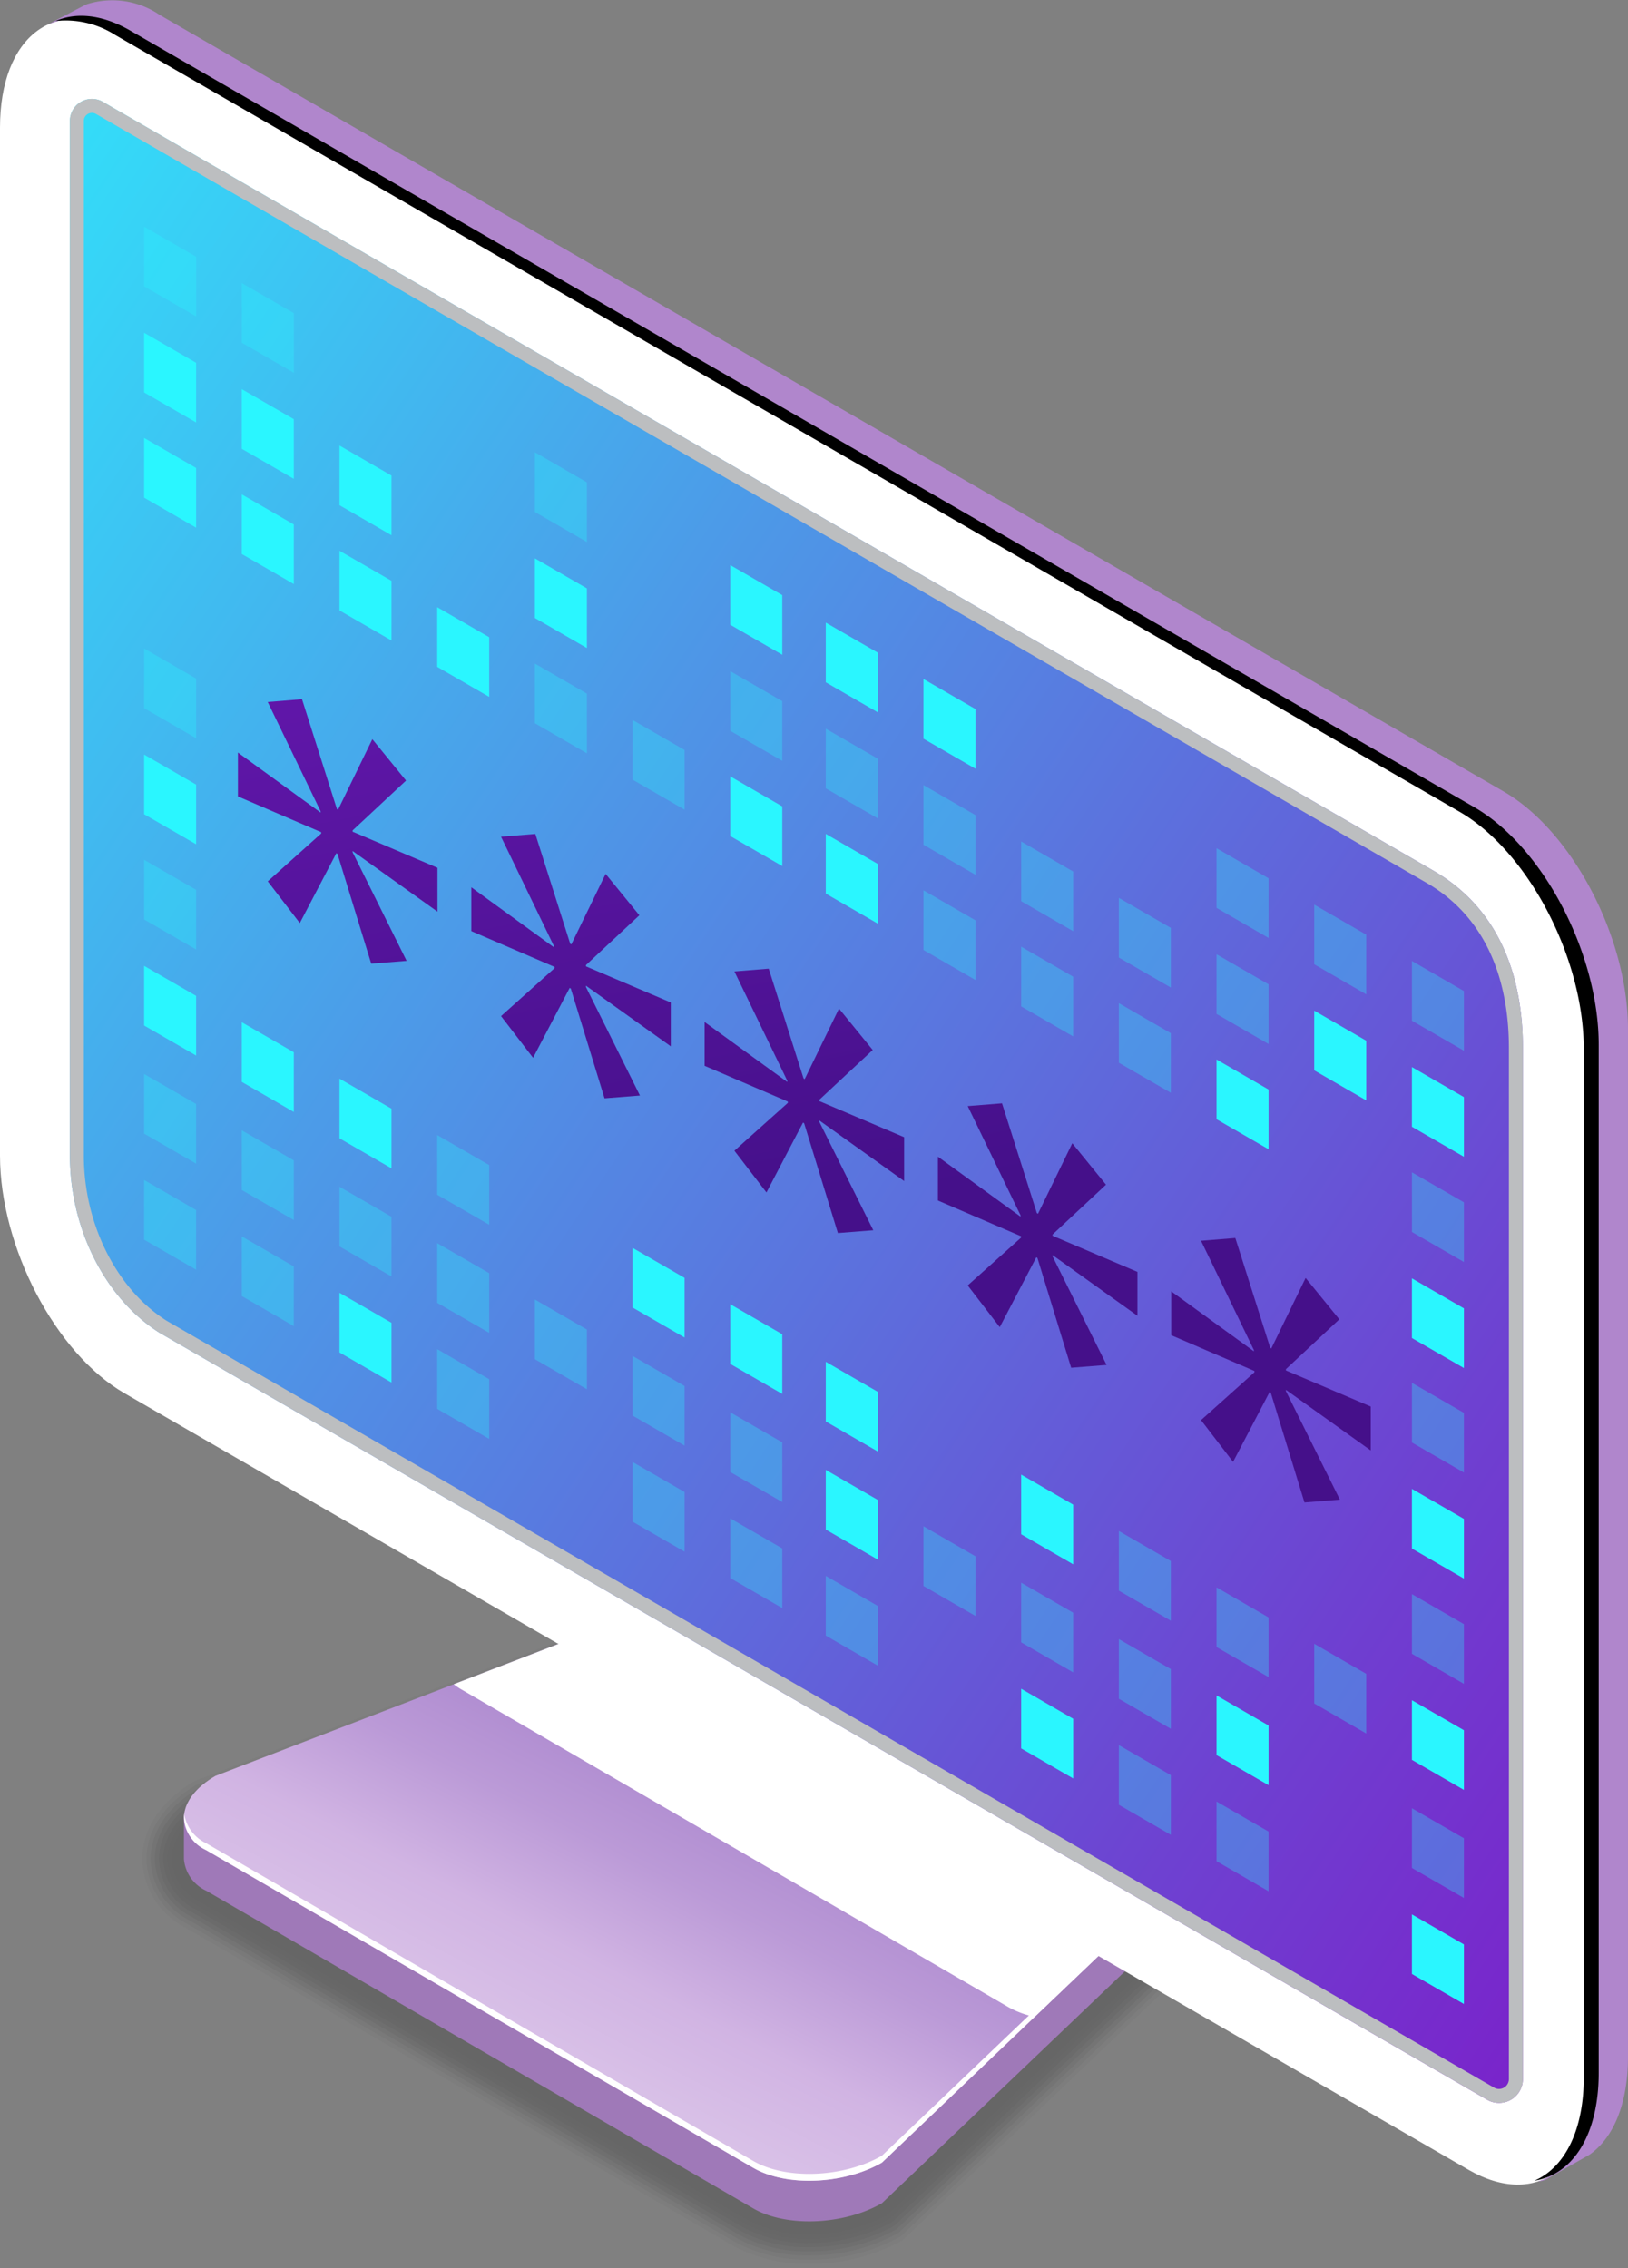 <svg xmlns="http://www.w3.org/2000/svg" xmlns:xlink="http://www.w3.org/1999/xlink" width="126.638" height="176.433" viewBox="0 0 126.638 176.433"><rect x="0" y="0" width="126.638" height="176.433" fill="#808080" stroke="none"/><defs><linearGradient id="b" x1="15.87" y1=".5" x2="16.924" y2=".5" gradientUnits="objectBoundingBox"><stop offset=".056" stop-color="#9f79b8"/><stop offset=".257" stop-color="#a07bb9"/><stop offset=".357" stop-color="#a782bf"/><stop offset=".434" stop-color="#b28fc8"/><stop offset=".495" stop-color="#c1a1d5"/><stop offset=".507" stop-color="#c3a5d6"/><stop offset=".52" stop-color="#ccb2dc"/><stop offset=".533" stop-color="#dac8e6"/><stop offset=".547" stop-color="#eee6f4"/><stop offset=".556" stop-color="#fff"/><stop offset=".568" stop-color="#ebdff3"/><stop offset=".58" stop-color="#ddc7ea"/><stop offset=".591" stop-color="#d4b9e4"/><stop offset=".601" stop-color="#d1b4e3"/><stop offset=".658" stop-color="#b294d5"/><stop offset=".715" stop-color="#9b7ccb"/><stop offset=".769" stop-color="#8d6ec5"/><stop offset=".813" stop-color="#8969c3"/><stop offset="1" stop-color="#b086cc"/></linearGradient><linearGradient id="a" x1=".81" y1=".126" x2="-.017" y2="1.08" gradientUnits="objectBoundingBox"><stop offset="0" stop-color="#9f79c8"/><stop offset=".141" stop-color="#a27cc9"/><stop offset=".273" stop-color="#ab87ce"/><stop offset=".4" stop-color="#bb9ad7"/><stop offset=".52" stop-color="#d1b4e3"/><stop offset=".649" stop-color="#dac3e8"/><stop offset=".9" stop-color="#f3ecf8"/><stop offset="1" stop-color="#fff"/></linearGradient><linearGradient id="d" x1="21.897" y1=".643" x2="22.024" y2=".278" gradientUnits="objectBoundingBox"><stop offset="0" stop-color="#fff"/><stop offset="1" stop-color="#8969c3"/></linearGradient><linearGradient id="e" x1="48.159" y1="-.172" x2="46.487" y2=".896" xlink:href="#a"/><linearGradient id="f" x1="1.086" y1="1.038" x2="-.137" y2="-.087" gradientUnits="objectBoundingBox"><stop offset=".03" stop-color="#7c1dc9"/><stop offset=".214" stop-color="#6e41d1"/><stop offset=".618" stop-color="#4c9be8"/><stop offset="1" stop-color="#2af6ff"/></linearGradient><linearGradient id="g" x1="11.519" y1="1.022" x2="10.691" y2=".063" xlink:href="#b"/><linearGradient id="c" x1="-.877" y1="2.761" x2="-1.58" y2="-1.985" gradientUnits="objectBoundingBox"><stop offset=".096" stop-color="#45108a"/><stop offset="1" stop-color="#7c1dc9"/></linearGradient><linearGradient id="i" x1="-.966" y1="2.16" x2="-1.67" y2="-2.586" xlink:href="#c"/><linearGradient id="j" x1="-1.055" y1="1.56" x2="-1.758" y2="-3.186" xlink:href="#c"/><linearGradient id="k" x1="-1.144" y1=".959" x2="-1.847" y2="-3.787" xlink:href="#c"/><linearGradient id="l" x1="-1.233" y1=".358" x2="-1.936" y2="-4.388" xlink:href="#c"/><radialGradient id="h" cx=".975" cy=".429" r=".103" gradientTransform="matrix(1.403 0 0 1 -3.552 0)" gradientUnits="objectBoundingBox"><stop offset="0" stop-color="#fff"/><stop offset="1"/></radialGradient></defs><g opacity=".2"><path d="m15.133 138.553 37.357-14.369a14.771 14.771 0 0 1 7.41-1.841 13.939 13.939 0 0 1 3.233.414 11.926 11.926 0 0 1 2.83 1.143l27.638 16.192c.027.015.8.468.814.485a5.938 5.938 0 0 1 3.065 5.571 8.3 8.3 0 0 1-4.272 6.185L70.23 174.26a14.759 14.759 0 0 1-7.265 1.849 11.98 11.98 0 0 1-5.984-1.435l-42.566-24.721a6.157 6.157 0 0 1-3.354-5.342c.009-2.359 1.489-4.566 4.072-6.058Z" opacity=".091"/><path d="m15.296 138.833 37.357-14.369a14.452 14.452 0 0 1 7.376-1.789 12.38 12.38 0 0 1 5.995 1.636l27.488 16.105c.052.029.769.454.807.489a5.438 5.438 0 0 1 2.612 5.538 9.272 9.272 0 0 1-4.309 6.011l-22.553 21.524a14.452 14.452 0 0 1-7.086 1.805 11.681 11.681 0 0 1-5.839-1.391l-42.566-24.72a5.829 5.829 0 0 1-3.19-5.082c.019-2.23 1.431-4.327 3.908-5.757Z" opacity=".182"/><path d="m15.459 139.116 37.357-14.37a14.141 14.141 0 0 1 7.343-1.739 13.676 13.676 0 0 1 3.17.514 15.779 15.779 0 0 1 2.757 1.2l27.341 16.017c.076.044.741.442.8.493 2.1 1.351 2.525 3.35 2.16 5.506a10.574 10.574 0 0 1-4.346 5.836l-22.134 21.12A14.138 14.138 0 0 1 63 175.455a11.385 11.385 0 0 1-5.692-1.347L14.74 149.393a5.5 5.5 0 0 1-3.027-4.821c.029-2.103 1.377-4.089 3.746-5.456Z" opacity=".273"/><path d="m15.621 139.397 37.357-14.37a13.836 13.836 0 0 1 7.309-1.687 13.445 13.445 0 0 1 3.141.564 18.606 18.606 0 0 1 2.72 1.232l27.191 15.931c.1.059.714.429.791.5a4.157 4.157 0 0 1 1.708 5.475c0 1.583-2.673 4.672-4.385 5.66l-21.709 20.714a13.812 13.812 0 0 1-6.728 1.718 11.07 11.07 0 0 1-5.547-1.3L14.903 149.11a5.174 5.174 0 0 1-2.863-4.561c.037-1.974 1.318-3.847 3.581-5.152Z" opacity=".364"/><path d="m15.783 139.679 37.357-14.37a13.536 13.536 0 0 1 7.275-1.635 13.145 13.145 0 0 1 3.11.613 22.792 22.792 0 0 1 2.684 1.263l27.041 15.843c.128.073.688.416.783.5a3.817 3.817 0 0 1 1.257 5.443c0 1.356-2.955 4.638-4.424 5.486l-21.285 20.315a13.494 13.494 0 0 1-6.548 1.674 10.772 10.772 0 0 1-5.4-1.259l-42.568-24.724a4.84 4.84 0 0 1-2.7-4.3c.047-1.84 1.264-3.606 3.418-4.849Z" opacity=".455"/><path d="m15.946 139.96 37.357-14.37a13.243 13.243 0 0 1 7.241-1.584 12.99 12.99 0 0 1 3.081.664 28.658 28.658 0 0 1 2.646 1.292l26.892 15.756a9.077 9.077 0 0 1 .777.5 3.557 3.557 0 0 1 .8 5.411c0 1.13-3.237 4.6-4.461 5.31l-20.862 19.912a13.166 13.166 0 0 1-6.369 1.63 10.475 10.475 0 0 1-5.255-1.215l-42.565-24.72a4.512 4.512 0 0 1-2.537-4.039c.056-1.712 1.207-3.37 3.255-4.547Z" opacity=".545"/><path d="m16.107 140.241 37.357-14.37a12.964 12.964 0 0 1 7.209-1.532 12.77 12.77 0 0 1 3.05.713c.372.124 2.3 1.145 2.609 1.323l26.742 15.668a7.542 7.542 0 0 1 .769.508c1.909 1.431 2.029 3.584.352 5.378 0 .9-3.519 4.572-4.5 5.137l-20.44 19.508a12.841 12.841 0 0 1-6.189 1.586 10.172 10.172 0 0 1-5.111-1.171l-42.566-24.724a4.186 4.186 0 0 1-2.372-3.779c.065-1.582 1.15-3.126 3.09-4.245Z" opacity=".636"/><path d="m16.27 140.522 37.357-14.371a12.667 12.667 0 0 1 7.174-1.48 12.475 12.475 0 0 1 3.019.762c.278.1 2.34 1.219 2.573 1.352l26.593 15.582a6.427 6.427 0 0 1 .762.512c1.861 1.451 1.816 3.62-.1 5.346 0 .68-3.8 4.537-4.536 4.962l-20.017 19.1a12.531 12.531 0 0 1-6.011 1.544 9.887 9.887 0 0 1-4.965-1.129l-42.568-24.719a3.863 3.863 0 0 1-2.209-3.518c.076-1.453 1.095-2.885 2.928-3.943Z" opacity=".727"/><path d="m16.432 140.803 37.357-14.369a11.353 11.353 0 0 1 10.129-.618c.185.068 2.381 1.294 2.536 1.383l26.445 15.493a5.577 5.577 0 0 1 .754.516c1.816 1.471 1.6 3.656-.552 5.314 0 .453-4.084 4.5-4.574 4.786l-19.6 18.7a12.2 12.2 0 0 1-5.831 1.5 9.579 9.579 0 0 1-4.819-1.086l-42.563-24.72a3.535 3.535 0 0 1-2.045-3.258c.084-1.323 1.038-2.644 2.763-3.641Z" opacity=".818"/><path d="m16.595 141.084 37.357-14.369a11 11 0 0 1 10.065-.516c.092.035 2.421 1.367 2.5 1.411l26.3 15.407a5.248 5.248 0 0 1 .746.518c1.77 1.492 1.391 3.694-1 5.283a60.709 60.709 0 0 1-4.612 4.612l-19.173 18.3a11.893 11.893 0 0 1-5.652 1.456 9.277 9.277 0 0 1-4.673-1.042L15.88 147.421a3.21 3.21 0 0 1-1.883-3 4.576 4.576 0 0 1 2.598-3.337Z" opacity=".909"/><path d="m58.605 171.862-42.566-24.724c-2.564-1.48-2.241-4.065.718-5.775l37.357-14.369c2.959-1.71 7.438-1.895 10-.414l28.608 16.76c2.564 1.48 2.241 4.065-.718 5.775l-23.4 22.331c-2.958 1.711-7.435 1.892-9.999.416Z"/></g><path d="m109.645 170.779-42.566-24.721a2.989 2.989 0 0 1-1.73-2.461v-3.217c.02-1.122.849.826 2.448-.1l37.357-14.37c2.959-1.708 7.438-1.895 10-.414l28.608 16.761c.855.493 1.476-1.6 1.7-.937.075.223.028 3.165.032 3.4.025 1.149-.8 2.366-2.448 3.315l-23.4 22.331c-2.96 1.708-7.437 1.893-10.001.413Z" transform="translate(-51.04 1.023)" fill="url(#b)"/><path d="m109.645 168.411-42.566-24.722c-2.564-1.479-2.241-4.064.718-5.773l37.357-14.371c2.959-1.708 7.438-1.893 10-.414l28.608 16.761c2.564 1.48 2.241 4.065-.718 5.773L119.647 168c-2.961 1.7-7.438 1.891-10.002.411Z" transform="translate(-51.04 .235)" fill="url(#a)"/><path d="m138.527 139.891-28.608-16.761c-2.564-1.479-7.042-1.294-10 .414L81.1 130.785a4.738 4.738 0 0 0 .585.4l42.567 24.722a7.194 7.194 0 0 0 2.035.754l11.526-11c2.955-1.705 3.278-4.29.714-5.77Z" transform="translate(-45.804 .235)" fill="url(#d)" style="mix-blend-mode:multiply;isolation:isolate"/><path d="m92.004 145.364-23.4 22.331c-2.961 1.71-7.438 1.895-10 .416l-42.565-24.723a3.067 3.067 0 0 1-1.711-2.272 2.861 2.861 0 0 0 1.711 2.807l42.567 24.722c2.564 1.48 7.041 1.294 10-.414l23.4-22.332c1.732-1 2.553-2.3 2.429-3.5a4.369 4.369 0 0 1-2.431 2.965Z" fill="#fff"/><path d="M168.828 198.716 64.286 138.31c-5.344-3.086-9.676-11.365-9.676-18.49V39.867c0-7.126 4.332-10.4 9.676-7.316l104.542 60.405c5.344 3.086 9.678 11.364 9.678 18.49V191.4c-.001 7.125-4.334 10.4-9.678 7.316Z" transform="translate(-54.61 -29.932)" fill="url(#e)"/><path d="M168.718 191.593 65.65 132.048c-4.3-2.734-6.961-8.2-6.961-13.786V37.785a1.716 1.716 0 0 1 2.584-1.478l.3.177 103.179 59.622c5.121 2.951 6.962 8.2 6.962 13.786v80.223a1.853 1.853 0 0 1-2.77 1.608Z" transform="translate(-53.254 -28.376)" fill="url(#f)"/><path d="M164.752 96.106 61.575 36.485l-.3-.177a1.716 1.716 0 0 0-2.584 1.478v80.477c0 5.59 2.66 11.051 6.961 13.786l103.068 59.545.227.131a1.853 1.853 0 0 0 2.77-1.608v-80.225c-.003-5.592-1.844-10.834-6.965-13.786Zm5.875 94.008a.769.769 0 0 1-.769.766.756.756 0 0 1-.376-.1L66.193 131.106c-3.883-2.469-6.418-7.519-6.418-12.844V37.785a.632.632 0 0 1 .633-.628.625.625 0 0 1 .316.088l103.485 59.8c5.3 3.058 6.418 8.673 6.418 12.844Z" transform="translate(-53.254 -28.376)" fill="#bcbec0" style="mix-blend-mode:multiply;isolation:isolate"/><path d="M170.658 91.863 66.118 31.458a6.535 6.535 0 0 0-5.663-.831c-.2.079-2.9 1.512-3.091 1.618l-.009.005c1.65-.8 3.742-.652 6.02.665L167.916 93.32c5.344 3.086 9.678 11.364 9.678 18.49v79.952c0 4.448-1.688 7.394-4.256 8.232a1.6 1.6 0 0 0 .847-.289c.123-.071 3.051-1.723 3.167-1.8 1.839-1.287 2.983-3.933 2.983-7.595v-79.956c0-7.126-4.335-15.405-9.677-18.491Z" transform="translate(-53.698 -30.296)" fill="url(#g)"/><path d="M168.216 92.78 63.675 32.374c-2.192-1.266-4.207-1.446-5.829-.745a7.144 7.144 0 0 1 4.669 1.093l104.54 60.405c5.344 3.086 9.678 11.364 9.678 18.492v79.951c0 4.2-1.515 7.053-3.848 8.061 2.985-.473 5.009-3.54 5.009-8.409V111.27c-.001-7.126-4.333-15.404-9.678-18.49Z" transform="translate(-53.534 -29.987)" fill="url(#h)" style="mix-blend-mode:screen;isolation:isolate"/><path d="m56.806 48.602 4.045 2.335v-4.641l-4.045-2.336Z" fill="#2af6ff"/><path d="m41.608 39.828 4.045 2.336v-4.643l-4.045-2.338ZM18.81 26.665l4.046 2.334v-4.64l-4.045-2.335ZM11.211 22.278l4.045 2.335v-4.642l-4.045-2.336Z" fill="#2af6ff" opacity=".3"/><g fill="#2af6ff"><path d="m56.806 56.853 4.045 2.336v-4.643l-4.045-2.335Z" opacity=".3"/><path d="m41.608 48.077 4.045 2.336v-4.642l-4.045-2.335ZM26.409 39.303l4.045 2.335v-4.642l-4.045-2.335ZM18.81 34.915l4.045 2.336v-4.642l-4.045-2.335ZM11.211 30.528l4.045 2.335v-4.641l-4.045-2.336Z"/></g><path d="m56.806 65.039 4.045 2.335v-4.642l-4.045-2.336Z" fill="#2af6ff"/><path d="m49.207 60.651 4.045 2.336v-4.643l-4.045-2.335ZM41.608 56.264l4.045 2.336v-4.642l-4.045-2.336Z" fill="#2af6ff" opacity=".3"/><path d="m34.009 51.876 4.045 2.335V49.57l-4.045-2.336ZM26.409 47.489l4.045 2.336v-4.643l-4.045-2.335ZM18.81 43.1l4.045 2.336V40.8l-4.045-2.34ZM11.211 38.714l4.045 2.335v-4.644l-4.045-2.336Z" fill="#2af6ff"/><path d="m11.211 55.092 4.045 2.336v-4.642l-4.045-2.336Z" fill="#2af6ff" opacity=".3"/><path d="m11.211 63.342 4.045 2.335v-4.641L11.211 58.7Z" fill="#2af6ff"/><g fill="#2af6ff"><path d="m11.211 71.528 4.045 2.336v-4.643l-4.045-2.335Z" opacity=".3"/><path d="m56.806 106.102 4.045 2.335v-4.642l-4.045-2.336ZM49.207 101.715l4.045 2.336v-4.642l-4.045-2.335Z"/><path d="m34.009 92.94 4.045 2.335v-4.641l-4.045-2.336Z" opacity=".3"/><path d="m26.409 88.553 4.045 2.336v-4.642l-4.045-2.336ZM18.81 84.165l4.045 2.336v-4.642l-4.045-2.336ZM11.211 79.778l4.045 2.335v-4.642l-4.045-2.336Z"/></g><g fill="#2af6ff"><path d="m56.806 114.512 4.045 2.335v-4.642l-4.045-2.336ZM49.207 110.122l4.045 2.336v-4.636l-4.045-2.34ZM41.608 105.736l4.045 2.336v-4.645l-4.045-2.336ZM34.009 101.35l4.045 2.335v-4.642l-4.045-2.336ZM26.409 96.962l4.045 2.336v-4.642l-4.045-2.336ZM18.81 92.574l4.045 2.336v-4.642l-4.045-2.336ZM11.211 88.187l4.045 2.335v-4.641l-4.045-2.332ZM56.806 122.761l4.045 2.336v-4.642l-4.045-2.336ZM49.207 118.374l4.045 2.335v-4.642l-4.045-2.336ZM34.009 109.599l4.045 2.336v-4.644l-4.045-2.336Z" opacity=".3"/><path d="m26.409 105.212 4.045 2.335v-4.642l-4.045-2.336Z"/><path d="m18.81 100.825 4.045 2.336v-4.642l-4.045-2.335ZM11.211 96.437l4.045 2.336v-4.642l-4.045-2.336Z" opacity=".3"/></g><path d="m109.83 79.402 4.045 2.335v-4.641l-4.045-2.339ZM102.231 75.015l4.045 2.336v-4.642l-4.045-2.335ZM94.632 70.628l4.045 2.336v-4.643l-4.045-2.336Z" fill="#2af6ff" opacity=".3"/><path d="m71.834 57.465 4.045 2.336v-4.642l-4.045-2.336ZM64.235 53.078l4.045 2.335v-4.642l-4.045-2.336Z" fill="#2af6ff"/><g fill="#2af6ff"><path d="m109.83 87.652 4.045 2.335v-4.642l-4.045-2.336ZM102.231 83.265l4.045 2.336v-4.642l-4.045-2.338Z"/><path d="m94.632 78.877 4.045 2.336v-4.642l-4.045-2.335ZM87.033 74.49l4.045 2.335v-4.642l-4.045-2.336ZM79.434 70.103l4.045 2.334v-4.64l-4.045-2.336ZM71.834 65.715l4.045 2.336v-4.642l-4.045-2.335ZM64.235 61.328l4.045 2.335v-4.642l-4.045-2.336Z" opacity=".3"/></g><path d="m109.83 95.839 4.045 2.336v-4.642l-4.045-2.336Z" fill="#2af6ff" opacity=".3"/><path d="m94.632 87.068 4.045 2.335v-4.646l-4.045-2.336Z" fill="#2af6ff"/><path d="m87.033 82.674 4.045 2.336v-4.636l-4.045-2.336ZM79.434 78.289l4.045 2.336v-4.646l-4.045-2.335ZM71.834 73.901l4.045 2.335v-4.641l-4.045-2.336Z" fill="#2af6ff" opacity=".3"/><path d="m64.235 69.514 4.045 2.336v-4.642l-4.045-2.336ZM109.83 104.089l4.045 2.335v-4.642l-4.045-2.336Z" fill="#2af6ff"/><path d="m109.83 112.216 4.045 2.336v-4.642l-4.045-2.335Z" fill="#2af6ff" opacity=".3"/><path d="m109.83 120.466 4.045 2.335v-4.642l-4.045-2.336Z" fill="#2af6ff"/><path d="m109.83 128.653 4.045 2.336v-4.643l-4.045-2.335Z" fill="#2af6ff" opacity=".3"/><path d="m109.83 136.904 4.045 2.336v-4.642l-4.045-2.335Z" fill="#2af6ff"/><path d="m102.231 132.516 4.045 2.336v-4.642l-4.045-2.336ZM94.632 128.129l4.045 2.335v-4.642l-4.045-2.336ZM87.033 123.741l4.045 2.336v-4.642l-4.045-2.335Z" fill="#2af6ff" opacity=".3"/><path d="m79.434 119.354 4.045 2.336v-4.642l-4.045-2.336ZM64.235 110.579l4.045 2.336v-4.642l-4.045-2.335Z" fill="#2af6ff"/><g fill="#2af6ff"><path d="m109.83 145.312 4.045 2.335v-4.645l-4.045-2.336Z" opacity=".3"/><path d="m94.632 136.536 4.045 2.335v-4.642l-4.045-2.336Z"/><path d="m87.033 132.15 4.045 2.336v-4.642l-4.045-2.336ZM79.434 127.762l4.045 2.336v-4.642l-4.045-2.335ZM71.834 123.374l4.045 2.335v-4.641l-4.045-2.336Z" opacity=".3"/><path d="m64.235 118.988 4.045 2.336v-4.642l-4.045-2.336ZM109.83 153.56l4.045 2.335v-4.635l-4.045-2.336Z"/><path d="m94.632 144.787 4.045 2.336v-4.642l-4.045-2.336ZM87.033 140.399l4.045 2.335v-4.642l-4.045-2.336Z" opacity=".3"/><path d="m79.434 136.012 4.045 2.336v-4.642l-4.045-2.335Z"/><path d="m64.235 127.237 4.045 2.335v-4.642l-4.045-2.336Z" opacity=".3"/></g><path d="m81.578 77.446-4.156 3.876v.1l6.6 2.809v3.412l-6.6-4.716v.1l4.2 8.445-2.754.217-2.625-8.541-.087-.051-2.843 5.434-2.493-3.245 4.156-3.724v-.1L68.5 78.679v-3.412l6.429 4.666v-.1l-4.112-8.5 2.668-.216L76.2 79.66l.088.051 2.668-5.484Z" transform="translate(-49.992 -16.724)" fill="url(#c)"/><path d="m95.2 85.31-4.156 3.875v.1l6.6 2.809v3.412l-6.6-4.716v.1l4.2 8.445-2.754.217-2.625-8.541-.087-.051-2.846 5.44-2.493-3.245 4.161-3.727v-.1l-6.473-2.784v-3.412L88.55 87.8v-.1l-4.111-8.5 2.668-.216 2.712 8.54.088.051 2.668-5.484Z" transform="translate(-45.464 -14.11)" fill="url(#i)"/><path d="m108.821 93.175-4.156 3.875v.1l6.6 2.81v3.412l-6.6-4.717v.1l4.2 8.445-2.754.217-2.625-8.542-.088-.051-2.842 5.435-2.493-3.246 4.156-3.723v-.1l-6.474-2.783V91l6.429 4.665v-.1l-4.111-8.5 2.669-.215 2.71 8.54.088.051 2.668-5.486Z" transform="translate(-40.935 -11.495)" fill="url(#j)"/><path d="m122.441 101.039-4.155 3.875v.1l6.6 2.81v3.412l-6.6-4.717v.1l4.2 8.445-2.756.217-2.624-8.542-.088-.051-2.843 5.435-2.492-3.246 4.155-3.723v-.1l-6.473-2.783V98.86l6.429 4.665v-.1l-4.111-8.5 2.669-.215 2.71 8.54.088.051 2.668-5.484Z" transform="translate(-36.407 -8.88)" fill="url(#k)"/><path d="m136.062 108.9-4.155 3.875v.1l6.6 2.81v3.415l-6.6-4.717v.1l4.2 8.445-2.756.217-2.624-8.542-.088-.051-2.843 5.435-2.492-3.246 4.155-3.723v-.1l-6.473-2.783v-3.412l6.429 4.665v-.1l-4.111-8.5 2.668-.215 2.712 8.54.088.051 2.668-5.484Z" transform="translate(-31.879 -6.266)" fill="url(#l)"/></svg>